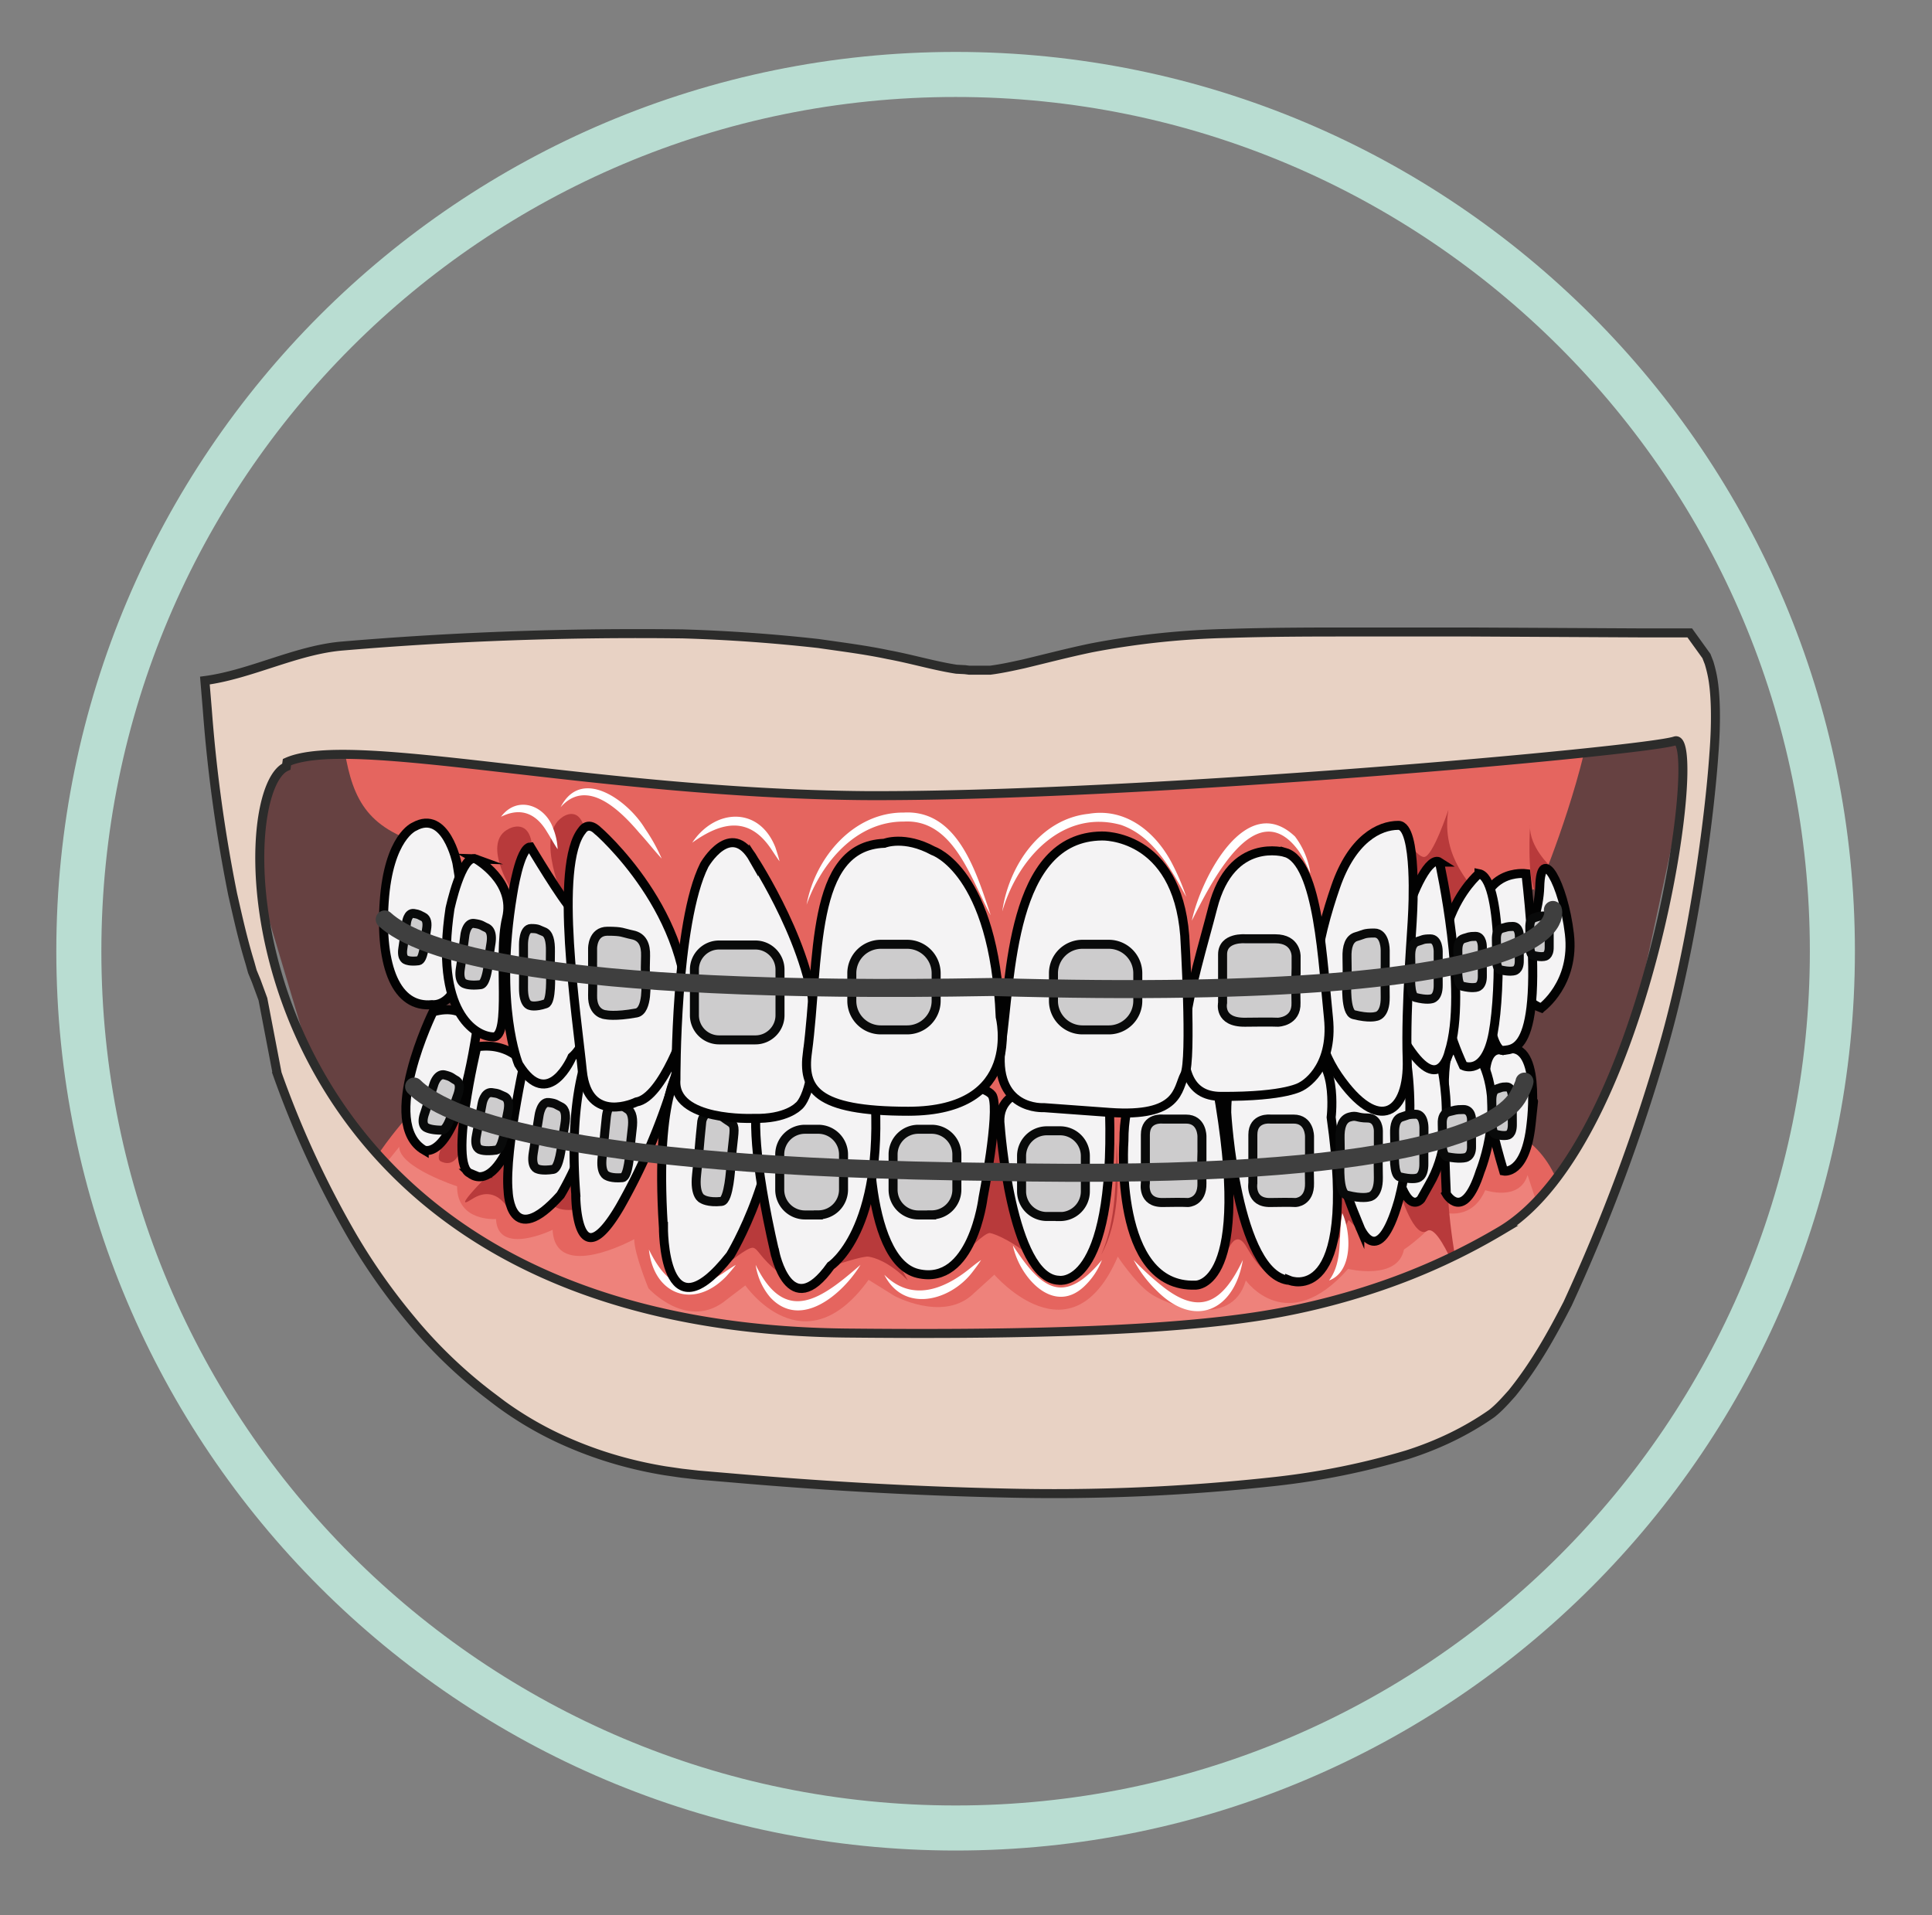 <svg xmlns="http://www.w3.org/2000/svg" viewBox="0 0 285.83 283.32"><rect x="0" y="0" width="285.83" height="283.32" fill="#808080" stroke="none"/><defs><clipPath id="a" clipPathUnits="userSpaceOnUse"><path d="M0 212.49h214.37V0H0z"/></clipPath></defs><g clip-path="url(#a)" transform="matrix(1.333 0 0 -1.333 0 283.32)"><path d="M203.37 106.97c0-53.74-43.57-97.31-97.3-97.31-53.75 0-97.32 43.57-97.32 97.31s43.57 97.31 97.31 97.31 97.31-43.57 97.31-97.31z" fill="none" stroke="#b9ddd2" stroke-width="5" stroke-linecap="round" stroke-miterlimit="10"/><path d="M177.26 80.23L152.6 57.69 40.37 75.2l-13.58 45.56v13.6L37 136.62l70.76-2.25 60.68 1.44 21.25 3.16-3.23-16.01z" fill="#664141"/><path d="M37.76 132.63c.83-6.53 1.54-10.5 6.69-12.87 0 0 11.47-14.04 1.86-30.02 0 0-3.85-3.63-7.3-10.23C35.57 72.92 64.9 57.7 64.9 57.7l96.38 3.43 11.96 5.34s4.16 16.04-5.62 20.63c0 0-7.02 23.7 3.27 27.02 0 0 3.94 9.32 5.62 18.03 1.02 5.23-67.62-1.4-67.62-1.4l-68.35 5.34s-3.06-1.27-2.78-3.45" fill="#e5655f"/><path d="M100.76 55.92l62.3 5.2 9.92 10.59-3.44 10.42c-.91-2.98-4.7-1.68-4.7-1.68-1.59-3.68-4.99-2.37-4.99-2.37-.67-1.96-4.03-4.22-4.03-4.22-.7-3.48-6.2-2.15-6.2-2.15-6.8-7.69-11.35-1.28-11.35-1.28-1.61-5.59-9.02-2.61-10.7-1.38-1.67 1.23-3.51 4.02-3.51 4.02-5.15-11.95-13.7-2-13.7-2l-2.6-2.36c-3.33-2.78-8.48 0-8.48 0L96.4 70.5c-7.18-9.98-13.68-.62-13.68-.62l-2.01-1.53c-4.33-3.67-8.74 1.21-8.74 1.21s-1.58 3.83-1.58 5.45c0 0-8.77-4.82-9.06 1.04 0 0-6.1-2.97-6.28 1.2 0 0-4.32-.35-4.32 3.63 0 0-6.42 2.09-6.42 4.38l-3.29-4.08 40.65-25.94z" fill="#ee827b"/><path d="M148.8 68.8s-4.1-1.76-6.3-1.42c-2.18.33-.15-16.55 4.06-16.55s2.25 17.97 2.25 17.97M157.1 69.1s3.12-2.2 3.16 1.18c.04 3.38 1.73-15.16 0-16.1-1.73-.94-3.16 14.93-3.16 14.93" fill="#ee827b"/><path d="M56.73 113.86s-3.3 5.22-.25 6.7c0 0 2.03 1.15 2.52-1.48 0 0-.7-.06-1.2-.92-.5-.87-.82-2.53-1.07-4.3M62.69 112.46s-3.43 7.32-.26 9.4c0 0 2.1 1.6 2.6-2.08 0 0-.72-.08-1.24-1.3-.52-1.2-.84-3.54-1.1-6.02M96.81 81.65s-2.64-7.82-4.05-9.49c0 0 3.04 1.02 3.65.91.6-.1 2.18-.5 4.35-2.64 0 0-3.55 5.96-3.95 11.22M110.62 88.41s-2.26-13.4-3.67-15.07c0 0 2.33 2.46 2.94 2.35.6-.1 2.92-1.06 5.1-3.2 0 0-3.36 11.02-4.37 15.92M84.47 80.87s-2.44-7.36-3.85-8.68c0 0 2.33 1.95 2.94 1.87.6-.09.77-1.11 2.94-2.8 0 0-1.02 5.72-2.03 9.61M50.76 88.24s-2.9-4.1-1.83-4.6c2.42-1.16 2.93 3.55 1.83 4.6M64.67 81.2s-.21-1.49.44-2.68c0 0-3.13-.89-3.98.56-.84 1.45 2.88 3.3 3.54 2.11M56.5 84.4s-.65-4.74.15-6.46c0 0-1.4 3.36-4.26 1.52-2.86-1.85 3.05 4 4.11 4.94M123.92 85.73c.25-4.16.33-8.72-1.71-12.47 1.72 3.89 1.62 8.29 1.71 12.47" fill="#b83a3b"/><path d="M127.5 83.39s-.93-8.33 4.36-11.68" fill="none" stroke="#b83a3b" stroke-width=".25" stroke-miterlimit="10"/><path d="M136.4 83.92s-.12-9.75-.49-11.22c0 0 .97 3.96 2.42 1.47 1.45-2.5 2.57-3.35 3.55-3.34 0 0-5.18 7.02-5.48 13.09M147.72 73.86s1.03 5.63.64 7.8l.09 1.73s1.95-7.15 3.08-8.06l-1.86 1.81c-1-2.29-1.95-3.28-1.95-3.28M155.42 80.02s2.67-1.15 3.5 3.3c.8 4.46 2.03.01 1.82-2.13-.22-2.15.83-10.54 1.97-12.56 0 0-2.9 8.25-4.32 7.3-1.41-.97-2.97 4.1-2.97 4.1M155.41 120.56s2.15-6.67 1.3-8.76c0 0 1.89 6.14 2.93 5.08 1.05-1.06 1.11-5.64 1.11-5.64s1.64 2.6 2.36 2.79c.71.18-3.26 3.07-2.36 8.63 0 0-1.73-5.23-2.7-5.23-.98 0-2.64 3.13-2.64 3.13M169.82 120.93s-.36-5.35.51-7.26c0 0 .51 1.55 1.78 2.68 0 0-2.4 2.17-2.3 4.58" fill="#b83a3b"/><path d="M137.94 72.7c-.95-5.63-5.34-7.66-9.56-3.4-1.04 1-1.9 2.15-2.56 3.4.98-1.02 2-1.97 3.07-2.82 4.37-3.55 6.87-1.77 9.05 2.82M112.43 74.3c3.15-4.83 5.62-6.74 9.87-1.6a8.01 8.01 0 00-1.98-2.94c-3.46-3.25-7.21 1.12-7.9 4.55M95.5 72.16c-1.94-3.2-6.6-7.26-10-3.62a7.14 7.14 0 00-1.63 3.62c3.3-6.8 7.34-3.74 11.63 0M98.15 71.06c3-3.01 6.56-1.67 9.46.67.41.33.82.66 1.28.97-.29-.46-.62-.89-.95-1.32-2.46-3.24-7.64-4.6-9.79-.32M72.01 73.88c2.01-4.14 4.33-5.24 8.3-2.6.44.3.88.6 1.36.88-.32-.43-.68-.84-1.05-1.26-3.59-3.74-8.06-2.1-8.6 2.98M55.61 121.9c1.81 2.42 4.92 1.27 5.8-1.34a7 7 0 00.48-2.27c-.44.65-.78 1.3-1.17 1.91-1.2 2.04-2.89 2.79-5.1 1.7M89.52 112.13c.94 5.17 5.16 10.27 10.79 10.23 6.06.34 8.09-6.8 9.65-11.4-2.2 3.96-4.09 10.7-9.62 10.4-5.31.04-9.17-4.55-10.82-9.23M111.24 111.4c.7 4.98 4.16 10.25 9.58 10.82 4.23.72 7.58-2.14 9.37-5.72.58-1.14 1.07-2.3 1.47-3.5-1.74 3.18-3.67 6.72-7.22 7.98-6.52 1.83-11.53-3.8-13.2-9.59M132.27 110.34c1.03 4.79 6.04 14.5 11.46 9.36a8.98 8.98 0 001.71-4.1c-.4.88-.79 1.77-1.34 2.55-4.82 6.52-9.83-3.9-11.83-7.8M62.22 122.95c2.33 4.6 7.56.65 9.37-2.38a19.44 19.44 0 001.85-3.32c-.87.94-1.63 1.93-2.47 2.84-2.06 2.43-5.8 6.22-8.75 2.86M76.83 119.02c2.53 3.8 7.43 4.06 9.23-.53.17-.52.34-1.03.46-1.54-.32.43-.6.87-.89 1.3-2.47 3.74-5.52 3.12-8.8.77M148.98 77.9c.97-2.15 1.21-6.48-1.47-7.47 1.6 2.18.96 4.9 1.47 7.48" fill="#fff"/><path d="M166.71 76.03a71.2 71.2 0 00-13.44-6.22 79.33 79.33 0 00-14.93-3.55c-11.51-1.61-28.16-1.83-44.2-1.67-68.6.6-69.55 59.7-62.36 62.87l.07.5c7.13 3.18 33.72-3.45 64.07-3.72 30.36-.16 86.69 4.94 89.98 6.07 3.36 1.12-2.88-44.29-19.19-54.28m23.44 60.9c-.13.88-.32 1.55-.46 2.03l-.3.77-1.85 2.57h-5.34l-19.05.1H150.4c-4.45 0-9.25 0-14.18-.16a90.63 90.63 0 01-15.08-1.6c-2.6-.54-5.07-1.19-7.54-1.78-1.23-.27-2.46-.54-3.7-.7h-2.33l-.48.06-.95.05c-2.47.38-4.94 1.13-7.54 1.61-2.54.54-5.14.86-7.75 1.24-5 .56-10.02.92-15.07 1.07-12.6.16-25.16-.28-37.7-1.34-5.13-.4-10.25-3.17-15.34-3.84l.27-3.25c.51-6.85 1.45-13.67 2.81-20.46.55-2.41 1.1-4.94 1.92-7.62l.27-.97.42-1.02.75-2.04 1.58-8.25a107.96 107.96 0 018.36-18.1 68.42 68.42 0 016.5-9.23c2.47-3 5.49-5.96 8.91-8.54a38.67 38.67 0 018.86-5.22c3.28-1.4 6.75-2.4 10.4-3l1.85-.27 1.85-.21 3.77-.32c9.87-.86 20-1.45 30.15-1.67 10.15-.25 20.24.18 30.29 1.3 4.96.56 9.78 1.54 14.46 2.94 3.46 1.1 6.6 2.62 9.39 4.57.89.7 1.57 1.5 2.26 2.26 2.6 3.22 4.45 6.6 6.17 9.93 4.3 9.33 7.84 18.84 10.62 28.52 3.36 11.65 5.14 25.54 5.62 32.52.27 3.49.2 6.23-.07 8.05" fill="#e8d2c4"/><path d="M166.71 76.03a71.2 71.2 0 00-13.44-6.22 79.33 79.33 0 00-14.93-3.55c-11.51-1.61-28.16-1.83-44.2-1.67-68.6.6-69.55 59.7-62.36 62.87l.07.5c7.13 3.18 33.72-3.45 64.07-3.72 30.36-.16 86.69 4.94 89.98 6.07 3.36 1.12-2.88-44.29-19.19-54.28zm23.44 60.9c-.13.88-.32 1.55-.46 2.03l-.3.77-1.85 2.57h-5.34l-19.05.1H150.4c-4.45 0-9.25 0-14.18-.16a90.63 90.63 0 01-15.08-1.6c-2.6-.54-5.07-1.19-7.54-1.78-1.23-.27-2.46-.54-3.7-.7h-2.33l-.48.06-.95.05c-2.47.38-4.94 1.13-7.54 1.61-2.54.54-5.14.86-7.75 1.24-5 .56-10.02.92-15.07 1.07-12.6.16-25.16-.28-37.7-1.34-5.13-.4-10.25-3.17-15.34-3.84l.27-3.25c.51-6.85 1.45-13.67 2.81-20.46.55-2.41 1.1-4.94 1.92-7.62l.27-.97.42-1.02.75-2.04 1.58-8.25a107.96 107.96 0 018.36-18.1 68.42 68.42 0 016.5-9.23c2.47-3 5.49-5.96 8.91-8.54a38.67 38.67 0 018.86-5.22c3.28-1.4 6.75-2.4 10.4-3l1.85-.27 1.85-.21 3.77-.32c9.87-.86 20-1.45 30.15-1.67 10.15-.25 20.24.18 30.29 1.3 4.96.56 9.78 1.54 14.46 2.94 3.46 1.1 6.6 2.62 9.39 4.57.89.7 1.57 1.5 2.26 2.26 2.6 3.22 4.45 6.6 6.17 9.93 4.3 9.33 7.84 18.84 10.62 28.52 3.36 11.65 5.14 25.54 5.62 32.52.27 3.49.2 6.23-.07 8.05z" fill="none" stroke="#2c2c2b" stroke-miterlimit="10"/><path d="M166.88 82.57s2.44-.51 3.05 5.2c.61 5.71 0 0 0 0s1.3 9.88-3.11 8.19c0 0-4.49 1.84.06-13.39" fill="#f4f3f4"/><path d="M166.88 82.57s2.44-.51 3.05 5.2c.61 5.71 0 0 0 0s1.3 9.88-3.11 8.19c0 0-4.49 1.84.06-13.39z" fill="none" stroke="#020202" stroke-miterlimit="10"/><path d="M160.52 80.04s1.9-3.29 3.76 2.5c0 0 3.27 7.95-.5 13.42 0 0-2.68 1.4-3.26-1.03-.58-2.43 0-14.89 0-14.89" fill="#f4f3f4"/><path d="M160.52 80.04s1.9-3.29 3.76 2.5c0 0 3.27 7.95-.5 13.42 0 0-2.68 1.4-3.26-1.03-.58-2.43 0-14.89 0-14.89z" fill="none" stroke="#020202" stroke-miterlimit="10"/><path d="M159.57 95.96s2.67-8.71-.93-14.85l-.92-1.64s-3.1-4.17-4.33 15.93c0 0 3.63 5.14 6.18.56" fill="#f4f3f4"/><path d="M159.57 95.96s2.67-8.71-.93-14.85l-.92-1.64s-3.1-4.17-4.33 15.93c0 0 3.63 5.14 6.18.56z" fill="none" stroke="#020202" stroke-miterlimit="10"/><path d="M150.92 76.34s2.01-4.98 4.28 2.85c0 0 2.03 6.96.98 15.08 0 0-2.44 5.63-7.74 2.9-5.3-2.74 2.48-20.83 2.48-20.83" fill="#f4f3f4"/><path d="M150.92 76.34s2.01-4.98 4.28 2.85c0 0 2.03 6.96.98 15.08 0 0-2.44 5.63-7.74 2.9-5.3-2.74 2.48-20.83 2.48-20.83z" fill="none" stroke="#020202" stroke-miterlimit="10"/><path d="M143.14 70.43s7.6-3.08 4.6 18.1c0 0 .9 7.38-3.26 7.24-4.16-.13-8.33 1.07-8.33-6.7 0 0 1.04-18.11 6.99-18.64" fill="#f4f3f4"/><path d="M143.14 70.43s7.6-3.08 4.6 18.1c0 0 .9 7.38-3.26 7.24-4.16-.13-8.33 1.07-8.33-6.7 0 0 1.04-18.11 6.99-18.64z" fill="none" stroke="#020202" stroke-miterlimit="10"/><path d="M130.86 94.27s-6.12 1.05-6.12-8.34c0 0-1.2-16.34 7.93-16.02 0 0 6.45-.4 2.38 22.1 0 0-.81 2.37-4.19 2.26" fill="#f4f3f4"/><path d="M130.86 94.27s-6.12 1.05-6.12-8.34c0 0-1.2-16.34 7.93-16.02 0 0 6.45-.4 2.38 22.1 0 0-.81 2.37-4.19 2.26z" fill="none" stroke="#020202" stroke-miterlimit="10"/><path d="M117.52 70.45s6.15-1.18 5.63 18.62c0 0 .52 2.94-5.66 2.92 0 0-7.13.54-6.48-4.42 0 0 1.21-16.9 6.51-17.12" fill="#f4f3f4"/><path d="M117.52 70.45s6.15-1.18 5.63 18.62c0 0 .52 2.94-5.66 2.92 0 0-7.13.54-6.48-4.42 0 0 1.21-16.9 6.51-17.12z" fill="none" stroke="#020202" stroke-miterlimit="10"/><path d="M97.08 91.33c-1.07-1.87-1.24-18.74 4.8-20.13 6.04-1.4 7.22 8.37 7.22 8.37s1.83 9.4 1.08 11.29c-.76 1.88-12.03 2.35-13.1.47" fill="#f4f3f4"/><path d="M97.08 91.33c-1.07-1.87-1.24-18.74 4.8-20.13 6.04-1.4 7.22 8.37 7.22 8.37s1.83 9.4 1.08 11.29c-.76 1.88-12.03 2.35-13.1.47z" fill="none" stroke="#020202" stroke-miterlimit="10"/><path d="M47.08 84.9s3.58-1.62 5.84 13.29c0 0-.98 3.16-4.86 2.05 0 0-6.07-12.37-.98-15.35" fill="#f4f3f4"/><path d="M47.08 84.9s3.58-1.62 5.84 13.29c0 0-.98 3.16-4.86 2.05 0 0-6.07-12.37-.98-15.35z" fill="none" stroke="#020202" stroke-miterlimit="10"/><path d="M52.16 82.32s3.82-3.62 6.68 11.36c0 0-1.75 3.32-5.92 2.68 0 0-3.14-13.06-.76-14.04" fill="#f4f3f4"/><path d="M52.16 82.32s3.82-3.62 6.68 11.36c0 0-1.75 3.32-5.92 2.68 0 0-3.14-13.06-.76-14.04z" fill="none" stroke="#020202" stroke-miterlimit="10"/><path d="M56.4 80.27s.22-6.6 5.81-.36c0 0 5.68 9.25 3.67 15.86 0 0-2.9 3.48-7.28.75 0 0-2.67-11.5-2.2-16.25" fill="#f4f3f4"/><path d="M56.4 80.27s.22-6.6 5.81-.36c0 0 5.68 9.25 3.67 15.86 0 0-2.9 3.48-7.28.75 0 0-2.67-11.5-2.2-16.25z" fill="none" stroke="#020202" stroke-miterlimit="10"/><path d="M63.9 79.91s0-9.72 4.93-1.27a67.96 67.96 0 016.89 17.32s-3.01 2.35-9.47 1.66c0 0-3.37-4.49-2.34-17.7" fill="#f4f3f4"/><path d="M63.9 79.91s0-9.72 4.93-1.27a67.96 67.96 0 016.89 17.32s-3.01 2.35-9.47 1.66c0 0-3.37-4.49-2.34-17.7z" fill="none" stroke="#020202" stroke-miterlimit="10"/><path d="M73.63 76.43s-.13-12.82 7.42-3.2c0 0 6.06 9.93 4.94 20.16 0 0-2.7 4.2-10.27.92 0 0-3.06-2.69-2.1-17.88" fill="#f4f3f4"/><path d="M73.63 76.43s-.13-12.82 7.42-3.2c0 0 6.06 9.93 4.94 20.16 0 0-2.7 4.2-10.27.92 0 0-3.06-2.69-2.1-17.88z" fill="none" stroke="#020202" stroke-miterlimit="10"/><path d="M86 73.56s1.62-7.94 6.2-1.5c0 0 5.95 3.85 4.88 19.27 0 0-1.5 4.41-11.09 2.06 0 0-4.78 1.07 0-19.83" fill="#f4f3f4"/><path d="M86 73.56s1.62-7.94 6.2-1.5c0 0 5.95 3.85 4.88 19.27 0 0-1.5 4.41-11.09 2.06 0 0-4.78 1.07 0-19.83z" fill="none" stroke="#020202" stroke-miterlimit="10"/><path d="M117.66 77.53h-1.48a2.8 2.8 0 00-2.8 2.79v3.93a2.8 2.8 0 002.8 2.79h1.48a2.8 2.8 0 002.8-2.8v-3.92a2.8 2.8 0 00-2.8-2.8" fill="#cdcccd"/><path d="M117.66 77.53h-1.48a2.8 2.8 0 00-2.8 2.79v3.93a2.8 2.8 0 002.8 2.79h1.48a2.8 2.8 0 002.8-2.8v-3.92a2.8 2.8 0 00-2.8-2.8z" fill="none" stroke="#090a0a" stroke-miterlimit="10"/><path d="M103.4 77.7h-1.49a2.8 2.8 0 00-2.79 2.8v3.92a2.8 2.8 0 002.8 2.79h1.48a2.8 2.8 0 002.8-2.8V80.5a2.8 2.8 0 00-2.8-2.79" fill="#cdcccd"/><path d="M103.4 77.7h-1.49a2.8 2.8 0 00-2.79 2.8v3.92a2.8 2.8 0 002.8 2.79h1.48a2.8 2.8 0 002.8-2.8V80.5a2.8 2.8 0 00-2.8-2.79z" fill="none" stroke="#090a0a" stroke-miterlimit="10"/><path d="M90.82 77.7h-1.49a2.8 2.8 0 00-2.79 2.8v3.92a2.8 2.8 0 002.8 2.79h1.48a2.8 2.8 0 002.8-2.8V80.5a2.8 2.8 0 00-2.8-2.79" fill="#cdcccd"/><path d="M90.82 77.7h-1.49a2.8 2.8 0 00-2.79 2.8v3.92a2.8 2.8 0 002.8 2.79h1.48a2.8 2.8 0 002.8-2.8V80.5a2.8 2.8 0 00-2.8-2.79z" fill="none" stroke="#090a0a" stroke-miterlimit="10"/><path d="M133.4 84.86v1.56s.03 1.92-1.77 1.92h-2.57s-1.94.23-1.94-1.74v-5.37s-.38-2.2 1.94-2.15c2.32.04 2.8 0 2.8 0s1.59.04 1.54 2.15c-.05 2.1 0 3.63 0 3.63" fill="#cdcccd"/><path d="M133.4 84.86v1.56s.03 1.92-1.77 1.92h-2.57s-1.94.23-1.94-1.74v-5.37s-.38-2.2 1.94-2.15c2.32.04 2.8 0 2.8 0s1.59.04 1.54 2.15c-.05 2.1 0 3.63 0 3.63z" fill="none" stroke="#090a0a" stroke-miterlimit="10"/><path d="M145.34 84.86v1.56s.02 1.92-1.77 1.92H141s-1.95.23-1.95-1.74v-5.37s-.37-2.2 1.95-2.15c2.32.04 2.79 0 2.79 0s1.6.04 1.55 2.15c-.05 2.1 0 3.63 0 3.63" fill="#cdcccd"/><path d="M145.34 84.86v1.56s.02 1.92-1.77 1.92H141s-1.95.23-1.95-1.74v-5.37s-.37-2.2 1.95-2.15c2.32.04 2.79 0 2.79 0s1.6.04 1.55 2.15c-.05 2.1 0 3.63 0 3.63z" fill="none" stroke="#090a0a" stroke-miterlimit="10"/><path d="M67.16 87.25l.14 1.36s.16 1.67 1 1.49c.84-.2.8-.33 1.34-.65.55-.33.66-1.15.52-2.23-.2-1.7-.24-2.43-.24-2.43s-.16-2.88-.84-2.95c-1.23-.11-1.72.21-1.72.21s-.74.21-.53 2.04c.21 1.82.33 3.16.33 3.16" fill="#cdcccd"/><path d="M67.16 87.25l.14 1.36s.16 1.67 1 1.49c.84-.2.8-.33 1.34-.65.55-.33.66-1.15.52-2.23-.2-1.7-.24-2.43-.24-2.43s-.16-2.88-.84-2.95c-1.23-.11-1.72.21-1.72.21s-.74.21-.53 2.04c.21 1.82.33 3.16.33 3.16z" fill="none" stroke="#090a0a" stroke-miterlimit="10"/><path d="M59.63 87.5l.2 1.25s.22 1.53 1.06 1.43c.85-.1.8-.23 1.34-.47.55-.25.63-.99.46-1.98-.28-1.56-.34-2.22-.34-2.22s-.26-2.63-.95-2.75c-1.26-.2-1.75.05-1.75.05s-.74.13-.46 1.8c.28 1.68.44 2.9.44 2.9" fill="#cdcccd"/><path d="M59.63 87.5l.2 1.25s.22 1.53 1.06 1.43c.85-.1.8-.23 1.34-.47.55-.25.63-.99.46-1.98-.28-1.56-.34-2.22-.34-2.22s-.26-2.63-.95-2.75c-1.26-.2-1.75.05-1.75.05s-.74.13-.46 1.8c.28 1.68.44 2.9.44 2.9z" fill="none" stroke="#090a0a" stroke-miterlimit="10"/><path d="M53.31 88.98l.2 1.07s.22 1.31 1.06 1.23c.85-.1.8-.2 1.34-.41.55-.22.63-.85.46-1.7-.28-1.34-.33-1.91-.33-1.91s-.27-2.26-.96-2.36c-1.26-.18-1.75.04-1.75.04s-.74.11-.46 1.55c.28 1.44.44 2.49.44 2.49" fill="#cdcccd"/><path d="M53.31 88.98l.2 1.07s.22 1.31 1.06 1.23c.85-.1.8-.2 1.34-.41.55-.22.63-.85.46-1.7-.28-1.34-.33-1.91-.33-1.91s-.27-2.26-.96-2.36c-1.26-.18-1.75.04-1.75.04s-.74.11-.46 1.55c.28 1.44.44 2.49.44 2.49z" fill="none" stroke="#090a0a" stroke-miterlimit="10"/><path d="M47.84 91.22l.32 1s.37 1.21 1.18 1.02c.8-.2.74-.3 1.23-.57.5-.27.5-.88.23-1.67a20.45 20.45 0 01-.56-1.77s-.54-2.12-1.21-2.12c-1.23 0-1.67.27-1.67.27s-.7.2-.25 1.54c.44 1.33.73 2.3.73 2.3" fill="#cdcccd"/><path d="M47.84 91.22l.32 1s.37 1.21 1.18 1.02c.8-.2.74-.3 1.23-.57.5-.27.5-.88.23-1.67a20.45 20.45 0 01-.56-1.77s-.54-2.12-1.21-2.12c-1.23 0-1.67.27-1.67.27s-.7.2-.25 1.54c.44 1.33.73 2.3.73 2.3z" fill="none" stroke="#090a0a" stroke-miterlimit="10"/><path d="M77.71 86.3l.18 1.79s.2 1.19 1.23.94c1.04-.25.98-.43 1.65-.85.67-.43.8-.5.64-1.92-.26-2.24-.3-3.2-.3-3.2s-.2-3.78-1.03-3.86c-1.52-.16-2.12.27-2.12.27s-.91.28-.65 2.68c.26 2.4.4 4.15.4 4.15" fill="#cdcccd"/><path d="M77.71 86.3l.18 1.79s.2 1.19 1.23.94c1.04-.25.98-.43 1.65-.85.67-.43.8-.5.64-1.92-.26-2.24-.3-3.2-.3-3.2s-.2-3.78-1.03-3.86c-1.52-.16-2.12.27-2.12.27s-.91.28-.65 2.68c.26 2.4.4 4.15.4 4.15z" fill="none" stroke="#090a0a" stroke-miterlimit="10"/><path d="M152.98 85.48v1.56s.02 1.42-1.2 1.42c-1.21 0-1.17.34-1.98.11-.82-.22-1.1-1.11-1.07-2.36.05-1.97-.01-2.8-.01-2.8s-.2-3.27.75-3.51c1.72-.44 2.46-.2 2.46-.2s1.08.05 1.05 2.15c-.04 2.1 0 3.63 0 3.63" fill="#cdcccd"/><path d="M152.98 85.48v1.56s.02 1.42-1.2 1.42c-1.21 0-1.17.34-1.98.11-.82-.22-1.1-1.11-1.07-2.36.05-1.97-.01-2.8-.01-2.8s-.2-3.27.75-3.51c1.72-.44 2.46-.2 2.46-.2s1.08.05 1.05 2.15c-.04 2.1 0 3.63 0 3.63z" fill="none" stroke="#090a0a" stroke-miterlimit="10"/><path d="M158.04 86.21v1.2s.01 1.47-.92 1.47-.9-.12-1.52-.3c-.63-.17-.84-.86-.82-1.8.04-1.52 0-2.15 0-2.15s-.16-2.51.57-2.7c1.32-.33 1.88-.15 1.88-.15s.83.04.8 1.65c-.02 1.6 0 2.78 0 2.78" fill="#cdcccd"/><path d="M158.04 86.21v1.2s.01 1.47-.92 1.47-.9-.12-1.52-.3c-.63-.17-.84-.86-.82-1.8.04-1.52 0-2.15 0-2.15s-.16-2.51.57-2.7c1.32-.33 1.88-.15 1.88-.15s.83.04.8 1.65c-.02 1.6 0 2.78 0 2.78z" fill="none" stroke="#090a0a" stroke-miterlimit="10"/><path d="M163.32 87.39v.9s.02 1.11-.91 1.11-.9-.09-1.53-.22c-.62-.13-.84-.65-.81-1.37.04-1.14-.01-1.62-.01-1.62s-.15-1.9.57-2.04c1.32-.25 1.89-.11 1.89-.11s.82.02.8 1.24c-.02 1.22 0 2.1 0 2.1" fill="#cdcccd"/><path d="M163.32 87.39v.9s.02 1.11-.91 1.11-.9-.09-1.53-.22c-.62-.13-.84-.65-.81-1.37.04-1.14-.01-1.62-.01-1.62s-.15-1.9.57-2.04c1.32-.25 1.89-.11 1.89-.11s.82.02.8 1.24c-.02 1.22 0 2.1 0 2.1z" fill="none" stroke="#090a0a" stroke-miterlimit="10"/><path d="M167.85 89.9v.9s.01 1.11-.64 1.11-.63-.1-1.07-.22c-.44-.13-.58-.65-.57-1.37.03-1.14 0-1.62 0-1.62s-.1-1.9.4-2.04c.92-.25 1.32-.11 1.32-.11s.58.02.56 1.24c-.02 1.22 0 2.1 0 2.1" fill="#cdcccd"/><path d="M167.85 89.9v.9s.01 1.11-.64 1.11-.63-.1-1.07-.22c-.44-.13-.58-.65-.57-1.37.03-1.14 0-1.62 0-1.62s-.1-1.9.4-2.04c.92-.25 1.32-.11 1.32-.11s.58.02.56 1.24c-.02 1.22 0 2.1 0 2.1z" fill="none" stroke="#090a0a" stroke-miterlimit="10"/><path d="M169.2 92.5s-.01-.29-.62-1.46c-1.72-3.31-11.18-9.55-58.4-8.56-48.9.5-61.16 6.39-64.22 9.47" fill="none" stroke="#3f3f3f" stroke-width="2" stroke-linecap="round" stroke-miterlimit="10"/><path d="M171.06 100.67s3.77 2.7 3.12 8.24c-.65 5.54-3.16 10.03-3.29 5.2-.12-4.82-4.38-11.78.17-13.44" fill="#f4f3f4"/><path d="M171.06 100.67s3.77 2.7 3.12 8.24c-.65 5.54-3.16 10.03-3.29 5.2-.12-4.82-4.38-11.78.17-13.44z" fill="none" stroke="#020202" stroke-miterlimit="10"/><path d="M169.36 115.58s-5.19.69-5.08-6c.1-6.68 1.14-13.78 2.54-13.62 1.4.16 4.8-.16 2.54 19.62" fill="#f4f3f4"/><path d="M169.36 115.58s-5.19.69-5.08-6c.1-6.68 1.14-13.78 2.54-13.62 1.4.16 4.8-.16 2.54 19.62z" fill="none" stroke="#020202" stroke-miterlimit="10"/><path d="M164.15 115.58s-8.37-6.92-1.75-21.31c0 0 2.43-1.2 3.32 3.62.9 4.82.95 17.2-1.57 17.69" fill="#f4f3f4"/><path d="M164.15 115.58s-8.37-6.92-1.75-21.31c0 0 2.43-1.2 3.32 3.62.9 4.82.95 17.2-1.57 17.69z" fill="none" stroke="#020202" stroke-miterlimit="10"/><path d="M159.76 116.86s3.22-14.38 1.06-21.09c0 0-1.1-5.04-4.85 1.07-3.75 6.11 1.69 21.39 3.8 20.02" fill="#f4f3f4"/><path d="M159.76 116.86s3.22-14.38 1.06-21.09c0 0-1.1-5.04-4.85 1.07-3.75 6.11 1.69 21.39 3.8 20.02z" fill="none" stroke="#020202" stroke-miterlimit="10"/><path d="M156.78 111.18s.57 9.76-1.58 9.76-5.15-1.53-6.97-6.83c-1.82-5.29-4.3-14.3.26-20.94 4.56-6.64 7.88-4.16 7.69 1.82-.2 5.99.54 14.26.6 16.19" fill="#f4f3f4"/><path d="M156.78 111.18s.57 9.76-1.58 9.76-5.15-1.53-6.97-6.83c-1.82-5.29-4.3-14.3.26-20.94 4.56-6.64 7.88-4.16 7.69 1.82-.2 5.99.54 14.26.6 16.19z" fill="none" stroke="#020202" stroke-miterlimit="10"/><path d="M142.64 117.93s-5.99 1.83-8.03-6.1c-2.03-7.94-6.53-20.93.86-20.97 7.4-.05 9 1.13 9 1.13s3.58 1.78 2.97 7.6c-.62 5.81-1.06 17.27-4.8 18.34" fill="#f4f3f4"/><path d="M142.64 117.93s-5.99 1.83-8.03-6.1c-2.03-7.94-6.53-20.93.86-20.97 7.4-.05 9 1.13 9 1.13s3.58 1.78 2.97 7.6c-.62 5.81-1.06 17.27-4.8 18.34z" fill="none" stroke="#020202" stroke-miterlimit="10"/><path d="M122.3 119.76s8.3.29 9.19-11.06c0 0 .83-13.81 0-15.42-.84-1.6-.52-4.77-8.35-4.2l-7.27.53s-5.8-.4-4.73 7c1.07 7.39 1 23.04 11.16 23.15" fill="#f4f3f4"/><path d="M122.3 119.76s8.3.29 9.19-11.06c0 0 .83-13.81 0-15.42-.84-1.6-.52-4.77-8.35-4.2l-7.27.53s-5.8-.4-4.73 7c1.07 7.39 1 23.04 11.16 23.15z" fill="none" stroke="#020202" stroke-miterlimit="10"/><path d="M45.99 120.8s-2.86-1.12-3.35-8.35c-.49-7.23 1.37-11.8 5.31-11.41 0 0 5.66-.94 2.76 15.74 0 0-1.23 5.97-4.72 4.02" fill="#f4f3f4"/><path d="M45.99 120.8s-2.86-1.12-3.35-8.35c-.49-7.23 1.37-11.8 5.31-11.41 0 0 5.66-.94 2.76 15.74 0 0-1.23 5.97-4.72 4.02z" fill="none" stroke="#020202" stroke-miterlimit="10"/><path d="M52.8 117.22s4.43-2.47 3.42-6.6c-1.02-4.14.57-13.23-1.48-13.16-2.06.06-6.53 2.79-4.8 14.23 0 0 1.3 6.12 2.87 5.53" fill="#f4f3f4"/><path d="M52.8 117.22s4.43-2.47 3.42-6.6c-1.02-4.14.57-13.23-1.48-13.16-2.06.06-6.53 2.79-4.8 14.23 0 0 1.3 6.12 2.87 5.53z" fill="none" stroke="#020202" stroke-miterlimit="10"/><path d="M58.87 118.55s3.6-6.03 4.62-6.96c1.02-.92 4.05-12.82 0-16.35 0 0-2.62-6.2-5.94-.8 0 0-2.71 6.5-.66 18.8 0 0 .77 5.23 1.98 5.31" fill="#f4f3f4"/><path d="M58.87 118.55s3.6-6.03 4.62-6.96c1.02-.92 4.05-12.82 0-16.35 0 0-2.62-6.2-5.94-.8 0 0-2.71 6.5-.66 18.8 0 0 .77 5.23 1.98 5.31z" fill="none" stroke="#020202" stroke-miterlimit="10"/><path d="M66.3 120.4s10.82-9.31 9.93-21.56c0 0-2.63-8.11-5.6-8.6 0 0-5.39-2.62-6 3.44-.6 6.06-3.2 22.86-.01 26.72 0 0 .6 1.01 1.67 0" fill="#f4f3f4"/><path d="M66.3 120.4s10.82-9.31 9.93-21.56c0 0-2.63-8.11-5.6-8.6 0 0-5.39-2.62-6 3.44-.6 6.06-3.2 22.86-.01 26.72 0 0 .6 1.01 1.67 0z" fill="none" stroke="#020202" stroke-miterlimit="10"/><path d="M83.64 117.18s6.76-10.32 6.79-18.34c.02-8.03-1.84-9.1-1.84-9.1s-1.34-1.42-4.95-1.32c0 0-9.02-.4-8.62 4.32 0 0-.08 17.37 3.15 23.8 0 0 2.93 5.12 5.47.64" fill="#f4f3f4"/><path d="M83.64 117.18s6.76-10.32 6.79-18.34c.02-8.03-1.84-9.1-1.84-9.1s-1.34-1.42-4.95-1.32c0 0-9.02-.4-8.62 4.32 0 0-.08 17.37 3.15 23.8 0 0 2.93 5.12 5.47.64z" fill="none" stroke="#020202" stroke-miterlimit="10"/><path d="M89.62 95.77c1.36 10.33.2 22.86 8.53 23.18 0 0 2.22.9 5.43-.84 0 0 6.76-2.21 7.43-18.44 0 0 2.67-10.46-10.2-10.46-10.38 0-11.73 2.5-11.2 6.56" fill="#f4f3f4"/><path d="M89.62 95.77c1.36 10.33.2 22.86 8.53 23.18 0 0 2.22.9 5.43-.84 0 0 6.76-2.21 7.43-18.44 0 0 2.67-10.46-10.2-10.46-10.38 0-11.73 2.5-11.2 6.56z" fill="none" stroke="#020202" stroke-miterlimit="10"/><path d="M100.69 98.24h-2.94a3.22 3.22 0 00-3.21 3.21v3.09a3.22 3.22 0 003.21 3.2h2.94a3.22 3.22 0 003.21-3.2v-3.09a3.22 3.22 0 00-3.21-3.21" fill="#cdcccd"/><path d="M100.69 98.24h-2.94a3.22 3.22 0 00-3.21 3.21v3.09a3.22 3.22 0 003.21 3.2h2.94a3.22 3.22 0 003.21-3.2v-3.09a3.22 3.22 0 00-3.21-3.21z" fill="none" stroke="#090a0a" stroke-miterlimit="10"/><path d="M123.07 98.24h-2.94a3.22 3.22 0 00-3.21 3.21v3.09a3.22 3.22 0 003.21 3.2h2.94a3.22 3.22 0 003.21-3.2v-3.09a3.22 3.22 0 00-3.2-3.21" fill="#cdcccd"/><path d="M123.07 98.24h-2.94a3.22 3.22 0 00-3.21 3.21v3.09a3.22 3.22 0 003.21 3.2h2.94a3.22 3.22 0 003.21-3.2v-3.09a3.22 3.22 0 00-3.2-3.21z" fill="none" stroke="#090a0a" stroke-miterlimit="10"/><path d="M143.85 104.87v1.56s.03 1.92-2.3 1.92h-3.34s-2.52.23-2.52-1.74v-5.37s-.5-2.2 2.52-2.15c3.02.04 3.63 0 3.63 0s2.07.04 2 2.15c-.05 2.1 0 3.63 0 3.63" fill="#cdcccd"/><path d="M143.85 104.87v1.56s.03 1.92-2.3 1.92h-3.34s-2.52.23-2.52-1.74v-5.37s-.5-2.2 2.52-2.15c3.02.04 3.63 0 3.63 0s2.07.04 2 2.15c-.05 2.1 0 3.63 0 3.63z" fill="none" stroke="#090a0a" stroke-miterlimit="10"/><path d="M83.84 97.13H79.8a2.74 2.74 0 00-2.73 2.73v5.07c0 1.5 1.23 2.73 2.73 2.73h4.04c1.5 0 2.73-1.23 2.73-2.73v-5.07c0-1.5-1.23-2.73-2.73-2.73" fill="#cdcccd"/><path d="M83.84 97.13H79.8a2.74 2.74 0 00-2.73 2.73v5.07c0 1.5 1.23 2.73 2.73 2.73h4.04c1.5 0 2.73-1.23 2.73-2.73v-5.07c0-1.5-1.23-2.73-2.73-2.73z" fill="none" stroke="#090a0a" stroke-miterlimit="10"/><path d="M65.77 105.7v1.57s-.03 1.92 1.65 1.92c1.69 0 1.62-.16 2.76-.4 1.13-.22 1.51-1.11 1.47-2.35-.07-1.97.02-2.8.02-2.8s.27-3.27-1.04-3.52c-2.39-.44-3.41-.2-3.41-.2s-1.5.05-1.45 2.15c.04 2.1 0 3.63 0 3.63" fill="#cdcccd"/><path d="M65.77 105.7v1.57s-.03 1.92 1.65 1.92c1.69 0 1.62-.16 2.76-.4 1.13-.22 1.51-1.11 1.47-2.35-.07-1.97.02-2.8.02-2.8s.27-3.27-1.04-3.52c-2.39-.44-3.41-.2-3.41-.2s-1.5.05-1.45 2.15c.04 2.1 0 3.63 0 3.63z" fill="none" stroke="#090a0a" stroke-miterlimit="10"/><path d="M58.1 106.28v1.44s-.02 1.77.84 1.77.82-.14 1.4-.35c.58-.21.77-1.04.75-2.18-.03-1.82.01-2.58.01-2.58s.14-3.02-.53-3.24c-1.21-.41-1.73-.19-1.73-.19s-.76.04-.74 1.98c.02 1.94 0 3.35 0 3.35" fill="#cdcccd"/><path d="M58.1 106.28v1.44s-.02 1.77.84 1.77.82-.14 1.4-.35c.58-.21.77-1.04.75-2.18-.03-1.82.01-2.58.01-2.58s.14-3.02-.53-3.24c-1.21-.41-1.73-.19-1.73-.19s-.76.04-.74 1.98c.02 1.94 0 3.35 0 3.35z" fill="none" stroke="#090a0a" stroke-miterlimit="10"/><path d="M51.45 107.65l.15 1.13s.18 1.4 1.03 1.27c.84-.12.8-.23 1.35-.47.54-.25.65-.92.5-1.82-.23-1.42-.26-2.02-.26-2.02s-.2-2.4-.88-2.48c-1.24-.15-1.74.1-1.74.1s-.74.14-.51 1.66a86 86 0 01.36 2.63" fill="#cdcccd"/><path d="M51.45 107.65l.15 1.13s.18 1.4 1.03 1.27c.84-.12.8-.23 1.35-.47.54-.25.65-.92.5-1.82-.23-1.42-.26-2.02-.26-2.02s-.2-2.4-.88-2.48c-1.24-.15-1.74.1-1.74.1s-.74.14-.51 1.66a86 86 0 01.36 2.63z" fill="none" stroke="#090a0a" stroke-miterlimit="10"/><path d="M45 109.3l.12.88s.14 1.07.8.98c.65-.1.61-.18 1.04-.37.42-.2.5-.72.38-1.4-.18-1.1-.2-1.57-.2-1.57s-.16-1.85-.7-1.91c-.95-.12-1.33.08-1.33.08s-.58.1-.4 1.28c.18 1.18.29 2.03.29 2.03" fill="#cdcccd"/><path d="M45 109.3l.12.88s.14 1.07.8.98c.65-.1.61-.18 1.04-.37.42-.2.5-.72.38-1.4-.18-1.1-.2-1.57-.2-1.57s-.16-1.85-.7-1.91c-.95-.12-1.33.08-1.33.08s-.58.1-.4 1.28c.18 1.18.29 2.03.29 2.03z" fill="none" stroke="#090a0a" stroke-miterlimit="10"/><path d="M153.74 105.5v1.57s.02 1.92-1.2 1.92c-1.2 0-1.16-.16-1.98-.39-.82-.22-1.1-1.12-1.06-2.36.05-1.97-.02-2.8-.02-2.8s-.19-3.27.76-3.51c1.71-.44 2.46-.2 2.46-.2s1.07.04 1.04 2.15c-.03 2.1 0 3.63 0 3.63" fill="#cdcccd"/><path d="M153.74 105.5v1.57s.02 1.92-1.2 1.92c-1.2 0-1.16-.16-1.98-.39-.82-.22-1.1-1.12-1.06-2.36.05-1.97-.02-2.8-.02-2.8s-.19-3.27.76-3.51c1.71-.44 2.46-.2 2.46-.2s1.07.04 1.04 2.15c-.03 2.1 0 3.63 0 3.63z" fill="none" stroke="#090a0a" stroke-miterlimit="10"/><path d="M159.62 105.84v1.12s.01 1.38-.86 1.38-.83-.12-1.42-.28c-.59-.16-.79-.8-.77-1.7.04-1.4 0-2 0-2s-.14-2.35.53-2.52c1.24-.32 1.77-.15 1.77-.15s.77.04.75 1.54c-.02 1.51 0 2.6 0 2.6" fill="#cdcccd"/><path d="M159.62 105.84v1.12s.01 1.38-.86 1.38-.83-.12-1.42-.28c-.59-.16-.79-.8-.77-1.7.04-1.4 0-2 0-2s-.14-2.35.53-2.52c1.24-.32 1.77-.15 1.77-.15s.77.04.75 1.54c-.02 1.51 0 2.6 0 2.6z" fill="none" stroke="#090a0a" stroke-miterlimit="10"/><path d="M164.52 106.5v.95s.02 1.17-.76 1.17-.75-.1-1.28-.23c-.52-.14-.7-.68-.68-1.44.03-1.2 0-1.71 0-1.71s-.13-2 .48-2.15c1.1-.27 1.57-.12 1.57-.12s.7.03.67 1.31c-.02 1.28 0 2.22 0 2.22" fill="#cdcccd"/><path d="M164.52 106.5v.95s.02 1.17-.76 1.17-.75-.1-1.28-.23c-.52-.14-.7-.68-.68-1.44.03-1.2 0-1.71 0-1.71s-.13-2 .48-2.15c1.1-.27 1.57-.12 1.57-.12s.7.03.67 1.31c-.02 1.28 0 2.22 0 2.22z" fill="none" stroke="#090a0a" stroke-miterlimit="10"/><path d="M168.63 107.86v.84s0 1.02-.72 1.02c-.73 0-.7-.09-1.2-.2-.48-.13-.65-.6-.63-1.27.03-1.04-.01-1.48-.01-1.48s-.12-1.75.45-1.87c1.03-.24 1.48-.11 1.48-.11s.64.02.62 1.14v1.93" fill="#cdcccd"/><path d="M168.63 107.86v.84s0 1.02-.72 1.02c-.73 0-.7-.09-1.2-.2-.48-.13-.65-.6-.63-1.27.03-1.04-.01-1.48-.01-1.48s-.12-1.75.45-1.87c1.03-.24 1.48-.11 1.48-.11s.64.02.62 1.14v1.93z" fill="none" stroke="#090a0a" stroke-miterlimit="10"/><path d="M171.94 109.2v.76s.01.92-.6.92c-.62 0-.6-.07-1.01-.18-.42-.11-.56-.54-.54-1.15.02-.95-.01-1.35-.01-1.35s-.1-1.59.38-1.7c.88-.22 1.25-.1 1.25-.1s.55.02.53 1.04v1.76" fill="#cdcccd"/><path d="M171.94 109.2v.76s.01.92-.6.92c-.62 0-.6-.07-1.01-.18-.42-.11-.56-.54-.54-1.15.02-.95-.01-1.35-.01-1.35s-.1-1.59.38-1.7c.88-.22 1.25-.1 1.25-.1s.55.02.53 1.04v1.76z" fill="none" stroke="#090a0a" stroke-miterlimit="10"/><path d="M172.35 111.55s3.79-10.47-62.22-8.55c-49.84-.9-63.72 4.08-67.43 7.5" fill="none" stroke="#3f3f3f" stroke-width="2" stroke-linecap="round" stroke-miterlimit="10"/></g></svg>
